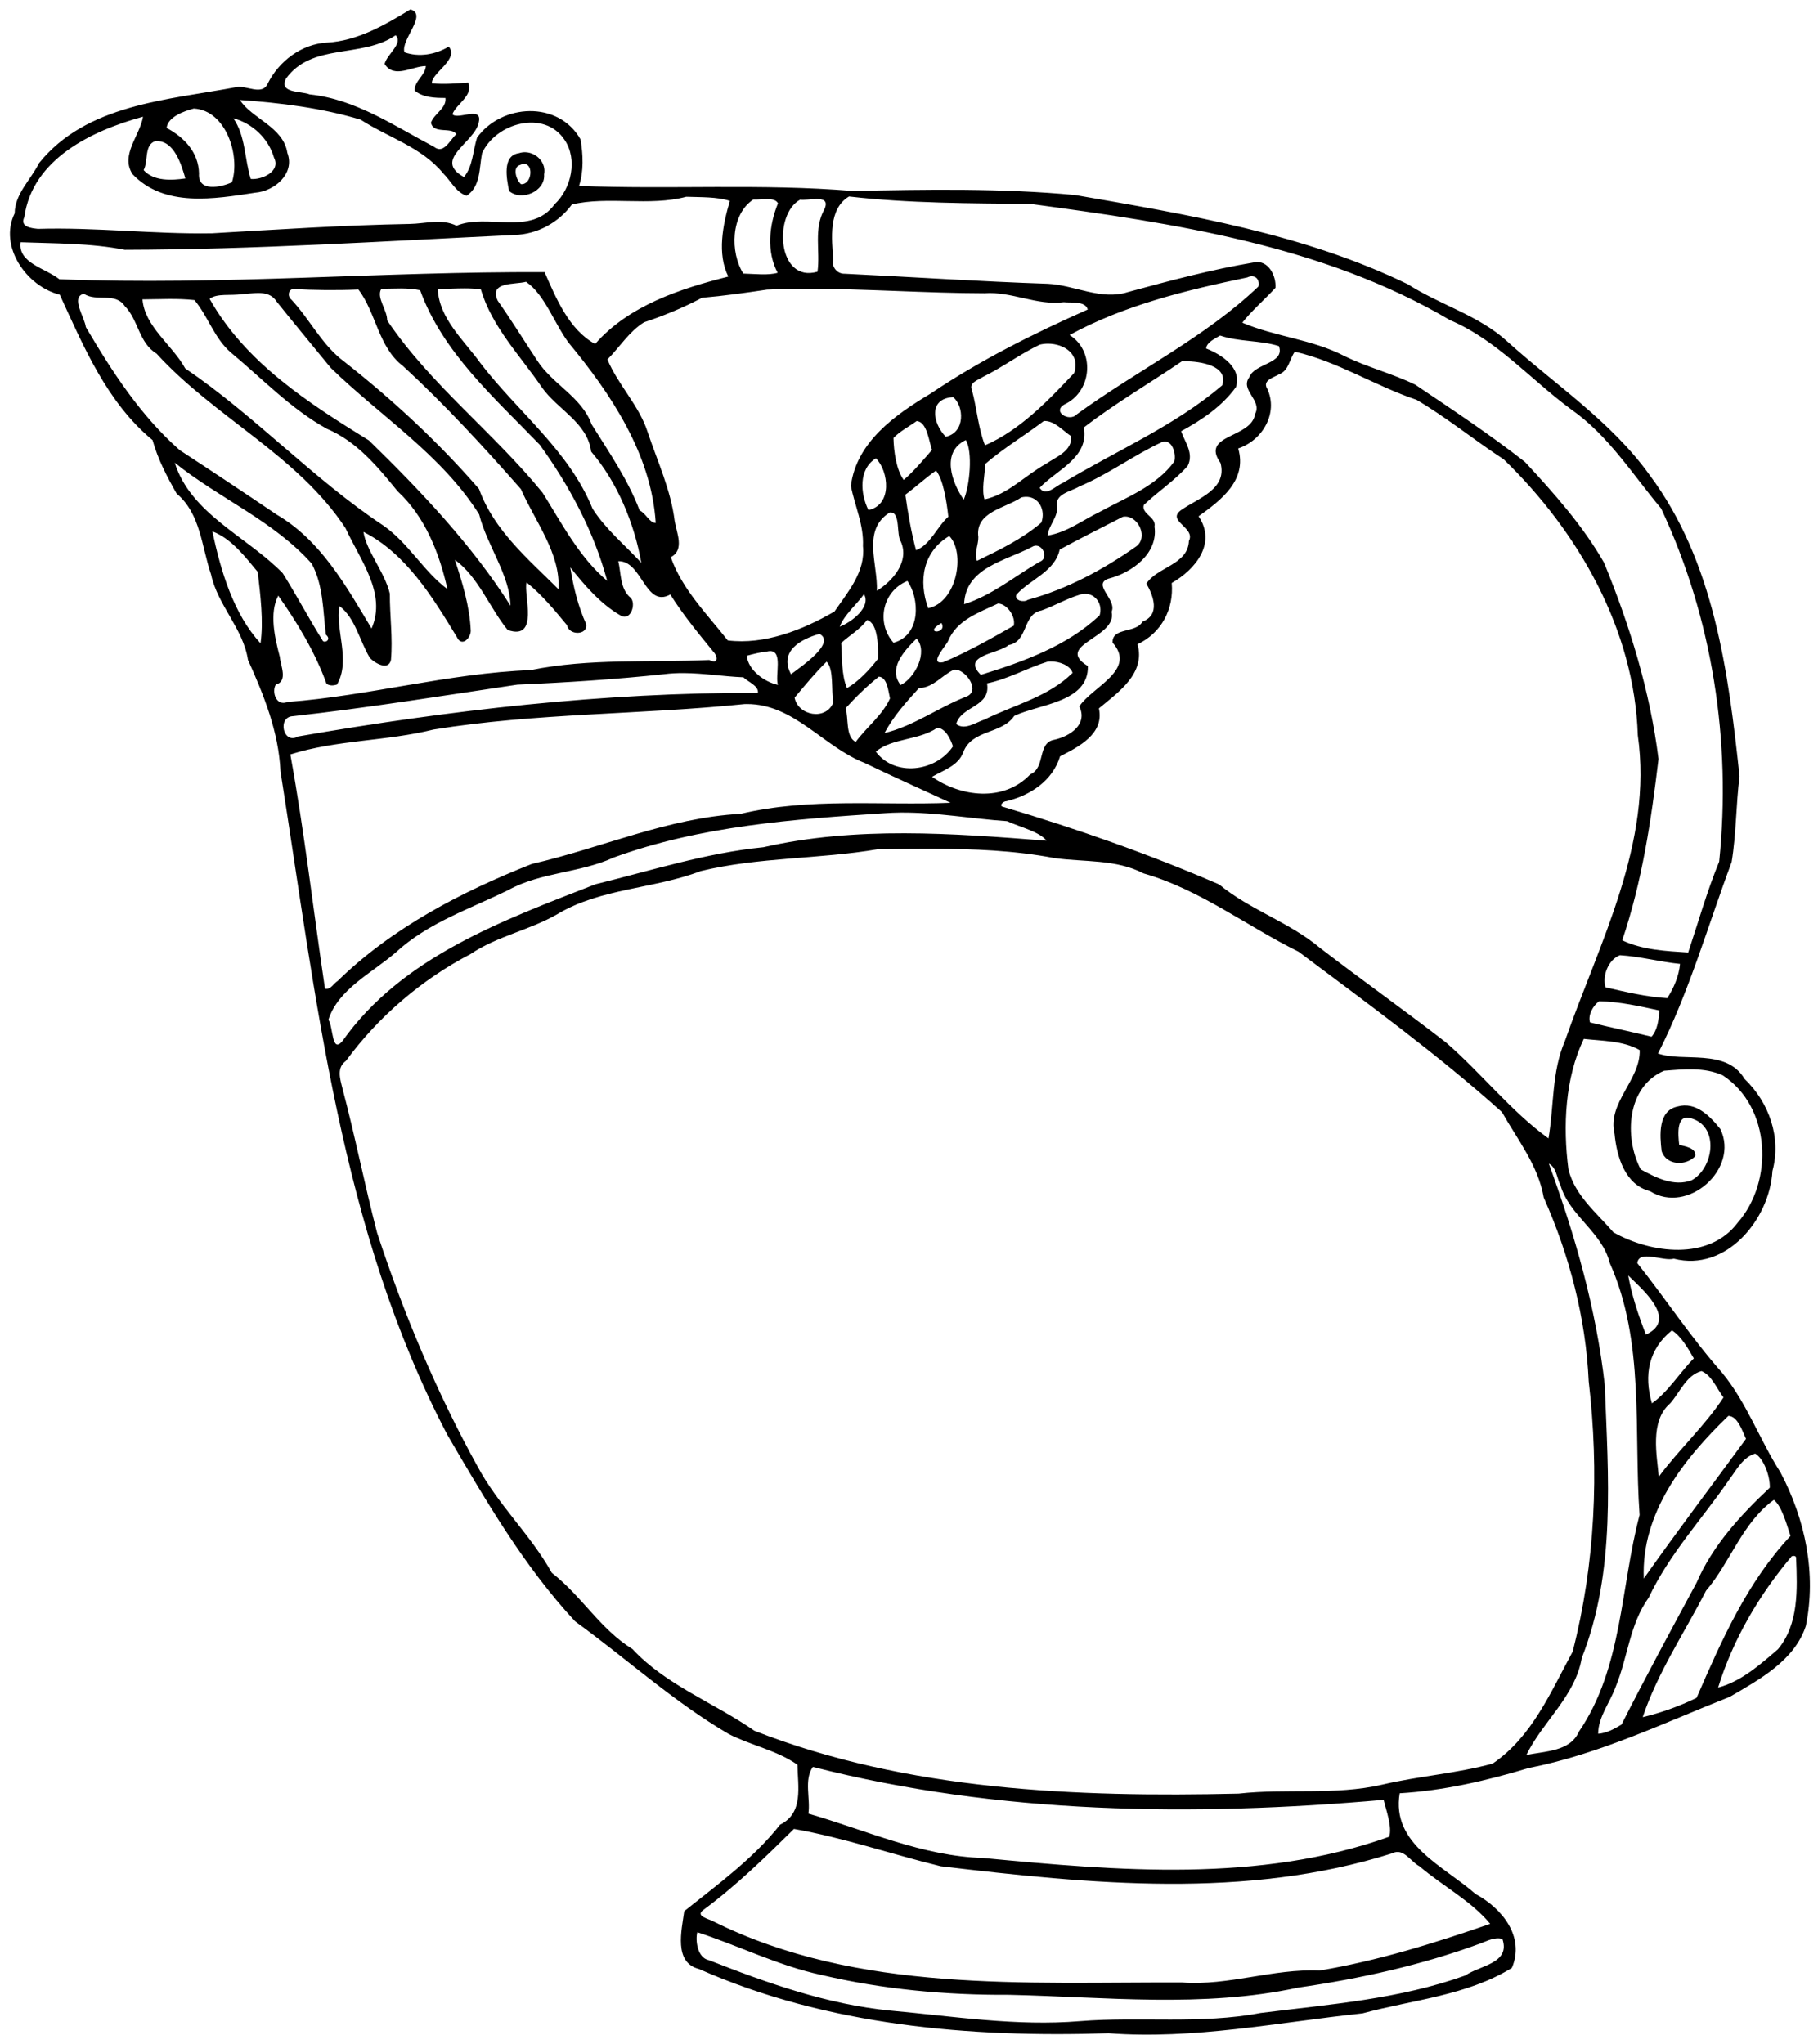 <?xml version="1.0" encoding="UTF-8" standalone="no"?>
<svg xmlns:rdf="http://www.w3.org/1999/02/22-rdf-syntax-ns#" xmlns="http://www.w3.org/2000/svg" height="1366pt" width="1215pt" version="1.1" xmlns:cc="http://creativecommons.org/ns#" xmlns:dc="http://purl.org/dc/elements/1.1/" viewBox="0 0 1215 1366">
<path d="m342.86 7.863c-21.36 12.975-44.06 26.337-69.81 27.725-21.2 1.237-39.97 15.462-49.36 34.162-4.53 10.625-18.08 1.262-26.22 3.062-57.46 10.8-125.32 14.163-164.91 63.528-6.785 13.79-20.148 25.59-20.298 41.84-13.525 27.61 9.726 61 37.664 68.03 19.987 43.52 39.548 90.14 77.524 121.48 4.34 15.81 12.01 30.5 20.11 44.69 20.06 16.81 20.84 44.39 28.74 67.53 5.5 25.79 26.87 45.19 30.84 71.37 13.3 29.45 25.68 60.34 27.17 93.16 29.81 188 49.75 383.26 139.44 554.36 31.8 54.4 63.67 109.4 106.72 155.8 42.89 31.1 82.45 67.3 128.29 94.1 18.71 9.6 40.01 13.5 57.44 25.7 0.24 18 5.34 40.3-14.49 50-22.51 28.6-52.02 49.8-80.1 72.3-2.17 16-9.04 42.9 12.3 48.3 106.95 47.4 226.42 57.5 342.2 53.7 71.2 5.4 141.69-9.1 212.19-16.6 41.9-11.4 87.1-14.8 124.7-38 11.2-26.2-8.5-50-30.3-61.7-26.6-23.5-70.6-41.7-63.4-84.2 36.8-2.2 72.6-10.5 107.8-21.1 58.6-11.4 112.8-37.7 168-59.5 24.7-14.4 54.1-30.3 63.5-59.2 9-43.8-0.5-89.1-21.2-128.3-17.4-27.2-28.2-58.4-49-83.5-25.5-28.8-46.7-61.2-70.6-91.3 1.2-11.5 21.7-1.2 30.5-3.7 43.8 11.3 80.1-32.9 82.4-73.31 7.6-27.87-2.8-57.3-23.3-76.9-15.3-25.92-51.8-13.77-72.3-21.27 25.9-50.92 41.5-106.39 61.5-159.88 3.9-23.64 3.6-47.88 6.6-71.69-9.3-87.1-21.3-179.6-75.1-251.64-32.2-44.96-78.8-75.31-119.3-111.96-23.8-21.58-55.8-30.25-82.6-47.41-86.9-42.24-183.59-58.15-277.96-74.58-61.74-5.8-123.94-4.65-185.85-3.41-75.89-6.29-153.1-1.15-228.64-4.24 4.01-12.47 3.36-26.05 1.28-38.8-18.52-32.786-66.06-29.823-86.49-1.56-3.49 10.92-3.4 23.84-10.95 32.96-26.53-14.69 9.09-28.7 12.37-45.67 3.43-14.289-17.62-1.68-22.01-6.814 3.07-8.55 17.8-15.489 13.16-26.389-10.07 0.75-20.17 1.551-30.25 0.639-0.92-8.45 22.94-19.977 14.04-30.727-11.21 6.725-24.91 9.039-37.01 4.739-3.4-10.363 19.76-31.662 4.97-35.825zm-12.32 21.563c6.53 6.925-7.13 15.636-9.24 23.986 7.98 12.763 23.11 1.776 34.45 1.776-0.44 7.724-9.68 12.6-9.34 20.5 6.94 5.862 16.99 6.187 25.7 6.15 1.13 8.625-9.55 13.099-12.05 20.632 1.9 10 17.24 3.19 21.16 9.67-5.2 4.35-10.4 17.2-18.71 10.47-33.35-17.5-65.39-39.761-103.87-43.723-7.25-2.925-25.88-0.8-19.7-13.225 21.68-30.175 63.58-16.724 91.6-36.236zm-130.07 54.136c34.08 2.363 68.17 6.626 100.78 16.401 23.04 14.927 51 22.937 68.96 44.827 6.33 6.22 10.64 15.82 19.57 18.78 11.9-7.8 10.46-23.18 12.92-35.53 11.29-25.25 52-36.866 69.02-11.09 10.8 16.02 5.93 40.29-8.43 53.77-19.77 26.93-56.03 7.19-81.93 17.88-12.36-6.15-26.2-1.65-39.31-1.49-55.02 0.98-109.9 4.63-164.84 7.8-48.56 0.83-96.96-5.11-145.55-3.69-5.385-0.61-15.26-1.49-11.348-9.82 6.763-48.71 56.489-72.24 99.178-83.9-2.66 15.94-19.13 31.98-8.81 47.94 26.66 28.08 68.27 20.77 102.67 15.52 16.01-1.25 33.29-15.99 26.69-33.24-3.27-21.76-29.9-28.72-39.57-44.158zm-38.53 7.114c26.96 1.525 38.94 39.474 31.81 61.604-9.3 4.28-28.68 8.32-27.49-7.46-0.47-17.63-12.25-30.01-27.06-37.93 1-9.153 14.31-14.027 22.74-16.214zm32.99 8.136c16.05 4.288 29.36 16.928 33.97 32.888 5.91 11.57-10.28 18.72-19.45 17.8-5.24-16.84-4.22-35.79-14.52-50.688zm-63.89 19.048c14.47-0.05 20.43 19.36 23.81 31.21-11.35 1.63-26.39 2.51-34.85-6.95 4.01-7.64 0.35-20.97 9.61-24.19 0.49-0.05 0.96-0.07 1.43-0.07zm307.75 9.31c-1.73-0.04-3.49 0.21-5.22 0.79-14.35 1.98-10.24 21.76-8.27 31.58 10.03 8.86 30.41 0.56 29.24-13.82 2.02-9.76-6.42-18.35-15.75-18.55zm-0.51 9.83c7.74 0.59 5.79 17.65-3.1 16.85-4.02-3.64-7.23-14.14-0.82-15.99 1.51-0.69 2.82-0.94 3.92-0.86zm270.96 27.16c50.29 5.78 101.02 5.69 151.57 6.2 120.13 16.19 244.49 34.56 350.49 97.08 39.4 16.78 67.6 49.92 101.5 74.78 30.9 21.62 51 54.18 74.9 82.6 42.9 91.54 58.8 194.64 48.5 295.03-10.2 24.79-17.5 50.62-25.9 75.94-18.4-1.22-38.1-2.03-55.1-10.22 16.6-48.92 24.2-100.21 30.3-151.47-7.1-56.64-23.9-111.36-45.5-164.04-17.8-31.08-41.8-57.95-66-84.06-29.4-23.06-60.7-43.76-91.7-64.61-19.2-9.34-40.3-14.59-59.6-24.13-26.6-13.76-57.7-16-84.9-27.66 7.4-9.55 18.8-19.49 27.7-29.13 0.8-9.86-5.9-23.55-17.7-21.28-35.6 5.96-70.45 15.3-105.26 24.74-22.64 7.35-44.66-5.72-67.14-6.84-56.61-1.88-113.15-5.69-169.75-8.39-6.04 0.26-11.23-5.56-9.53-11.75-1.27-17.3-4.34-42.3 13.12-52.79zm-135.98 0.24c11.51 0.41 26.3-0.04 36.45 3.49-5.83 19.82-10.81 44.18-1.27 63.18-39.95 10.07-83.09 24.07-111.25 56.31-21.85-11.78-32.77-38.53-42.22-60-135-0.7-270.36 11.26-405.43 5.91-11.078-9-34.79-13.44-32.315-30.91 28.075 1.06 58.688 0.68 87.055 6.34 108.67-0.23 217.1-7.28 325.58-12.42 19.03-0.59 36.73-10.24 47.92-25.46 30.23-7.16 64.77 1.75 95.48-6.44zm108.45 1.87c5.89-0.11 10.37 1.18 6.98 8.59-9.18 16.39-3.34 34.8-5.75 52.13-33.65 9.79-37.07-48.08-14.47-60.18 3.24 0.47 8.67-0.45 13.24-0.54zm-40.73 0.04c3.99 0.03 7.53 0.72 8.95 3.55-7.44 18.29-9.74 40.34-0.28 58.04-7.84 2.33-19.3 0.91-28.68 0.67-11.18-17.63-10.58-49.45 8.33-61.88 3.23 0.21 7.68-0.41 11.68-0.38zm405.22 64.54c3.8 0.21 6.1 3.69 5.1 8.47-44.7 42.72-101.74 70.38-151.66 106.75-6.4 7.22-22.48-2.96-8.79-9 21.59-11.47 23.69-44.01 2.66-57.14 45.69-25.03 97.68-37.51 148.49-48.14 1.5-0.73 2.9-1.02 4.2-0.94zm-606.76 4.58c15.65 10.52 23.55 34.73 35.52 50.85 35.55 42.92 69.21 93.32 72.83 150.62-5.38-0.05-8.29-8.27-13.44-10.41-9.73-25.79-25.68-48.73-40.15-72-8.06-22.69-32.7-33.44-45.42-53.29-11.03-16.64-21.53-33.69-32.98-49.98-7.69-16.2 14.45-13.26 23.64-15.79zm-51.22 5.48c4.51 0.01 9 0.21 13.46 0.87 9.38 31.55 32.82 55.21 50.97 81.79 12.95 18.55 38.1 29.31 41.19 53.71 21.87 25.58 36.05 59.86 41.91 92.94-13.66-14.88-29.9-28.12-40.75-45.26-19.54-48.42-62.43-80.82-93.53-121.43-13.81-19.18-34.75-37.39-35.78-62.25 7.47 0.15 15.02-0.38 22.53-0.37zm-53.37 0.08c5.44 0.02 10.85 0.33 16.14 1.48 18.84 52.15 62.41 90.17 99.94 129.12 24.76 34.29 45.36 72.72 56.31 113.69-23.38-19.79-37.85-47.91-53.93-73.58-40.77-50.19-93.61-90.23-129.9-144.04 0.3-8.37-9.38-19.33-4.82-26.38 5.37-0.04 10.83-0.31 16.26-0.29zm340.01 0.28c49.2-0.02 98.4 3.66 147.6 3.74 22.62-1.69 43.46 10.4 66.23 7.46 5.95 0.72 18-1.24 20 6.12-45.39 20.16-89.91 42.38-131.16 70.17-29.44 17.53-62.12 40.47-66.72 77.17 3.28 16.78 10.96 32.87 10.1 50.35 2.25 21.23-12.63 38.39-23.79 54.61-26.38 15.37-58.45 28.01-89.15 24.15-17.26-21.97-38.21-42.74-47.58-69.55 11.8-6.14 4.76-20.45 3.22-30.27-3.18-25.82-14.27-49.46-22.45-73.9-7.05-22.42-24.84-39.63-33.71-61 10.15-10.23 18.2-23.41 30.61-31.07 16.7-5.51 32.89-12.29 48.45-20.49 18.15-1.56 36.25-4.13 54.29-6.8 11.36-0.48 22.71-0.69 34.06-0.69zm-430.5 0.19c18.35 0.97 36.73 1.19 55.05 0.42 14.78 19.23 16.65 48.36 37.3 63.96 34.93 32.14 67.18 67.22 98.45 102.78 11.84 26.97 33.35 54.04 31.37 83.64-24.73-24.76-53.98-49.08-66.32-83.7-33.63-38.85-71.92-74.37-112.47-106.3-18.69-13.71-28.73-35.31-44.34-51.96-3.06-2.37-2.99-7.42 0.96-8.84zm-28.57 3.34c5.95 0.01 11.56 1.33 15.14 6.94 14.93 18.71 30.28 37.1 45.42 55.64 41.54 40.44 92.59 72.53 123.95 122.38 6.4 25.75 25.69 50.64 26.15 76.3-31.66-50.15-75.01-95.97-118.2-138.07-50.63-31.3-103.22-65.04-133.14-118.3 5.97-4.88 18.16-2.43 26.99-3.98 4.23-0.14 9.06-0.92 13.69-0.91zm-145.73 0.64c10.688 7.08 26.089-1.73 34.238 10.34 11.43 11.6 11.62 30.68 26.51 39.68 48.5 53.29 117.69 84.8 157.87 145.84 12.18 26.56 34.52 54.54 21.72 83.8-21.45-35.98-42.55-73.65-79.14-95.09-26.89-18.2-53.94-36.16-81.1-53.91-32.66-28.74-56.635-65.74-78.472-102.86-0.813-7.9-13.05-25.19-1.626-27.8zm70.738 4.34c7.26-0.05 14.51 0.12 21.66 0.93 11.43 13.74 16.65 32.08 30.47 43.89 26.27 21.81 49.97 46.96 80.11 63.62 25.07 10.62 42.36 31.58 59.08 52.16 23.12 21.41 34.94 51.8 41.67 81.83-19.89-14.72-32.85-39.01-53.9-53.36-58.72-39.08-106.83-91.46-165.18-131.06-10.6-19.47-33.89-34.83-35.67-57.68 7.22-0.03 14.49-0.29 21.76-0.33zm878.5 30.57c15.6 5.39 33.3 3.82 49.1 8.81 5.4 14.74-20.6 14.33-24.7 25.96-8.1 10.73 11 19.34 4.8 30.68-2.9 20.65-46.1 16.78-28.9 40.98 5.9 21.83-18.6 29.42-32.48 39.08-13.6 9.29 12.01 14.74 6.09 26.09-0.73 19.92-26.75 21.76-35.51 35.67 5.81 10.06 11.82 25.93-3.29 31.77-5.4 9.87-25.46 4.5-24.98 17.47 20.48 23.04-17.23 36.96-27.79 53.34 7.3 14.85-7.58 24.92-20.95 27.86-14.33 2.46-7.04 23.48-20.04 28.91-22.35 23.58-58.4 18.62-82 2.03 9.55-5.61 21.79-9.09 26.07-20.5 7.08-19.15 32.19-14.93 42.57-30.36 20.61-9.94 62.3-11.21 61.5-41.65-28.94-17.78 25.09-23.63 19.83-45.37 4.66-10.24-16.57-22.74-2.61-27.66 19.68-4.98 41.69-21.07 38.48-43.51 1.74-7.98-11.19-10.59-8.98-18 11.8-11.3 25.84-20.38 36.67-32.66 5.36-10.47-2.25-19.71-5.47-29.01 17.29-9.49 34.09-20.64 45.79-36.88 5.2-16.11-12-27.16-24.9-32.24 0.4-5.07 7.3-8.22 11.7-10.81zm-143.57 6.8c13.26 0.11 26.87 8.79 21.65 24.45-21.52 22.89-45.42 47.91-74.53 60.45-5.65-14.27-6.79-31.19-10.96-46.4-2.59-6.12 5.57-8.21 9.36-10.8 16.27-8.01 30.96-19.06 47.28-26.86 2.3-0.58 4.75-0.86 7.2-0.84zm205.97 6.69c35.8 8.16 67 28.55 101.7 40.21 25.3 14.86 48.2 33.69 72.8 49.74 62.3 60.27 109.2 142.19 112 230.45 12.8 90.12-32 173.02-60.9 255.55-11.1 25.7-9 54.23-13.7 81.31-31.4-22.65-56.2-54.72-85.7-80.22-34.6-26.8-70.3-52.12-105-78.79-25.6-21.63-58.5-31.76-84.4-53.16-58.6-25.34-118.94-46.52-180.18-64.74-4.33-0.79-0.22-4.89 2.43-4.83 20.01-4.87 38.62-17.04 44.82-37.48 15.49-7.87 37.17-18.85 32.43-40.04 15.84-13.26 39.2-28.98 32.3-53.59 19.95-9.4 30.46-29.34 28.56-51.15 19.93-11.44 37.64-33.15 22.44-55.76 18.9-13.58 40.8-30.16 33.1-56.69 20.1-6.61 33.7-29.38 24.3-49.74-4.5-7.22 5.5-9.55 10.1-12.31 7.9-3.05 8.4-12.66 12.9-18.76zm-91.93 7.95c12.53 0.07 36.83 3.43 31.23 20.18-39.82 33.98-88.94 54.77-133.53 81.74-5.46 2.09-13.92 11.78-18.96 3.85 14.16-15.12 41.43-24.97 36.93-50.44 25.64-19.86 54.82-36.81 81.99-55.31 0.72-0.02 1.5-0.03 2.34-0.02zm-193.51 30.01c9.03 7.3 10.46 29.46-6.19 33.08-10.71-10.88-15.02-31.92 6.19-33.08zm76.55 19.9c8.3 0.03 15.39 8.33 22 12.69 1.17 12.55-12.66 17.29-21.02 23.16-17.17 9.43-31.81 25.62-51.33 29.65-2.57-8.2 0.19-20.1 0.68-29.64 15.27-13.18 32.77-23.64 48.86-35.84 0.27-0.01 0.54-0.02 0.81-0.02zm-107.03 0.06c8.6 0.59 10.13 16.41 12.82 24.13-7.18 8.32-15.55 18.17-23.64 25.11-6.21-8.46-8.31-23.86-8.56-35.09 5.49-5.74 12.98-9.49 19.38-14.15zm41.06 15.89c5.9 9.76 3.36 38.29-1.75 49.78-9.66-13.72-19.4-39.69 1.75-49.78zm166.11 1.27c6.9-0.22 9.65 10.78 8.11 16.57-15.05 20.81-40.37 30.11-62.22 42.1-14.38 6.92-27.53 17.27-43.63 19.81 0.77-9.01 9.53-15.84 7.61-25.46-0.67-9.68 12.3-11.49 18.69-15.44 24.2-10.09 45.45-26.15 69.17-37.14 0.8-0.28 1.56-0.42 2.27-0.44zm-241.21 13.99c10.67 10.64 14.02 39.04-6.28 43.2-6.76-13.65-8.42-34.2 6.28-43.2zm-585.73 3.7c36.94 29.75 82.35 48.38 114.39 84.27 9.83 18.21 9.33 39.42 11.88 59.41 5.31 4.3-1.84 7.98-3.07 4.31-11.47-18.29-21.57-37.44-33.05-55.72-29.4-30.33-76.9-49.55-90.15-92.27zm635.94 6.59c6 7.21 8.89 25.86 10.29 38.5-9.4 8.27-15.1 23.59-27 27.99-4-15.21-6.77-30.83-8.92-46.4 8.74-6.43 16.74-13.9 25.63-20.09zm74.78 21.87c10.89-0.37 17.07 10.93 13.21 21.52-15.89 13.67-35.05 22.87-53.76 31.95-2.74-5.6 1.32-13.5 1.11-19.88-2.78-21.14 22.46-23.92 35.91-33.09 1.22-0.3 2.4-0.46 3.53-0.5zm-112.55 13.05c8.21 0.35 4.48 18.87 8.41 24.47 7.37 16.76-7.08 32.99-20.06 41 0.91-22.5-12.71-50.95 10.82-65.44 0.29-0.03 0.57-0.04 0.83-0.03zm196.14 3.45c11.16 0.23 18.84 17.86 8.79 24.98-27.52 19.4-58.02 35.76-90.5 44.6-3.11 2.36-11.37 0.8-9.52-4.34 11.65-12.91 32.16-19.16 36.17-37.7 17.43-9.37 35.15-18.4 52.79-27.35 0.77-0.15 1.53-0.21 2.27-0.19zm-762.89 12.37c15.96 6.07 27.2 21.04 37.87 33.86 2.23 19.4 4.98 41.24 2.35 59.63-22.52-24.3-33.31-60.58-40.22-93.49zm126.22 0.42c35.63 18.14 57.67 54.47 77.99 87.82 4.03 8.81 11.52 0.97 11.62-5.09-0.86-20.43-6.96-40.12-13.25-59.39 19.59 14.2 29.19 40.48 44.11 58.64 26.66 9.17 13.09-29.39 15.73-39.79 12.74 10.24 23.54 23.28 33.91 35.88 1.55 8.55 17.22 8.51 15.98-0.88-6.85-15.05-10.75-31.27-13.33-47.56 11.01 13.86 25.01 30.58 42.15 40.33 8.32 4.79 12.92-9.68 8.43-14.73-9.11-7.3-8.04-20.45-10.48-30.75 20.11-0.53 22.39 39.56 43.46 27.85 10.65 17.01 23.53 32.55 36.25 48.16 2.88 2.72 4.73 10.75-3.73 6.54-49.74 2.25-100.23-1.57-149.18 8.46-68.3 2.54-135.02 21.54-203.06 26.6-9.66 4.07-13.47-8.76-9.82-14.55 10.4-2.67 3.86-16.04 3.37-22.93-4.3-16.25-8.99-36.66-1.36-51.32 15.57 22.1 30.95 47.4 40.3 73.54 2.4 1.91 5.91 1.65 8.73 0.78 11.72-20.06-1.41-45.28 2.09-65.62 13.25 9.82 16.88 29.2 25.47 43.35 3.91 4.2 15.49 11.09 17.57 1.62 1.64-18.36-1.03-36.92-0.94-55.35-4.17-17.81-19.82-35.99-22.01-51.61zm489.36 3.48c13.68 13.75 6.53 55.41-17.61 60.31-8.34-22.9-4.44-47.27 17.61-60.31zm72.74 8.07c6.22 0.31 10.08 11.01 2.55 13.53-20.69 12.04-39.9 28.15-62.9 35.35 1.16-30.63 34.4-36.05 56.71-47.86 1.26-0.78 2.49-1.08 3.64-1.02zm-107.71 29.47c9.98 14.07 11.87 45.08-11.58 51.63-14.68-16.5-9.5-43 11.58-51.63zm148.89 10.77c8.62 0.3 14.44 8.96 11.69 17.95-27.31 25.75-64.01 38.8-99.22 49.7-16.79-16.47 14.79-17.45 23.19-24.89 16.55-2.74 11.4-26.11 27.52-28.87 10.79-3.89 20.83-9.81 31.78-13.14 1.75-0.57 3.44-0.8 5.04-0.75zm-185.14 0.29c6.13 10.62-10.35 23.42-20.32 27.11 4-10.17 13.8-18.07 20.32-27.11zm111.95 7.81c7.46 0.2 14.85 10.61 13.15 18.47-19.19 10.95-38.63 22-58.95 30.53-12.45 2.3 2.26-13.72 4.02-17.57 7.39-17.92 25.73-23.73 41.78-31.43zm-109.4 13.74c9.55 2.86 9.28 23.36 9.11 32.45-6.99 8.96-16.22 18.93-25.86 24.45-4.7-10.58-4.04-25.63-4.87-37.71 7.12-6.5 15.77-11.32 21.62-19.19zm62.16 2.52c5.48 9.45-16.5 9.41 0 0zm-101.9 9.08c13.91 7.44-14.69 26.89-23.81 33.71-10.25-19.11 8.01-29.34 23.81-33.71zm81.12 3.91c9.8 11.12-1.18 32.86-13.36 38.8-10.87-14.01 3.34-28.88 13.36-38.8zm-122.67 10.47c11.33-0.52 4.23 20.72 6.86 28.23-11.21-2.39-24.84-12.19-26.09-24.34 5.48-1.43 11.03-2.94 16.71-3.48 0.92-0.24 1.76-0.37 2.52-0.41zm234.6 8.66c7.17-0.16 16.41 3.22 18.36 9.53-20.11 20.03-48.75 26.72-73.56 39.02-7.33 2.38-16.46 9.28-23.65 3.77 3.99-15.21 29.24-14.13 25.75-34.01 17.61-3.64 33.19-12.68 50.19-18.03 0.91-0.17 1.89-0.26 2.91-0.28zm-187.1 0.18c6.26 6.41 3.71 23.79 5.6 34.08-6.11 15.46-29.51 11.06-32.34-4.04 8.61-10.21 17.17-20.75 26.74-30.04zm107.29 6.63c9.09-0.03 21.87 18.12 9.13 22.65-23.08 9.06-43.73 24.5-68.01 30.36 7.13-13.71 18.22-26.11 28.65-37.5 12.38-0.54 19.05-10.75 29.36-15.45 0.29-0.04 0.58-0.06 0.87-0.06zm-226.52 2.89c16.58 0.11 33.13 2.85 49.67 3.53 3.66 3.7 13.03 7.1 12.15 12.99-128.97-0.41-257.37 14.45-384.19 36.46-12.46 7.15-17.54-16.47-4.21-16.95 62.59-6.96 125.06-17.1 187.48-26.36 40.88-1.79 81.8-4.4 122.5-8.74 5.54-0.72 11.07-0.97 16.6-0.93zm162.88 2.99c7.04 0.54 7.88 12.2 9.3 18.18-6.29 14.09-19.6 23.97-28.66 36.39-8.7-4.47-5.79-19.94-8.44-28.19 8.34-9.14 17.91-18.65 27.8-26.38zm-110.41 22.88c39.52-0.2 63.95 35.79 98.72 49.29 23.66 11.49 47.79 22.15 71.61 33.2-58.53 2.35-117.83-4.44-175.43 9.25-60.44 3.17-116.03 28.5-174.37 41.86-58.87 23.26-116.55 53.16-162.18 97.71-3.44 2.08-5.93 7.72-10.65 6.45-9.74-65.18-17.13-130.84-28.95-195.65 38.97-12.29 80.2-10.95 119.68-20.8 85.44-13.87 173.41-12.4 259.68-21.27 0.64-0.02 1.27-0.04 1.89-0.04zm159.18 19.86c6.78 0.24 11.17 9.38 13.12 15.53-14.3 21.3-48.77 25.62-64.45 4.36 13.9-11.49 35.91-9.26 51.33-19.89zm-30.69 70.82c29.77-0.28 59.39 5.14 89.03 7.18 10.5 4.85 27.24 8.84 32.94 16.32-78.6-6.1-158.9-12.2-236.47 5.46-47.88 4.77-93.77 19.5-140.27 30.9-77.34 30.21-161.56 60.6-211.41 131-9.11 11-7.62-11.85-11.74-17.77 8.14-25.6 36.62-39.17 56.32-56.29 26.82-24.78 61.93-36.29 94.08-52.13 27.29-14.99 59.88-14.16 87.93-27.12 72.62-26.45 150.33-32.04 226.82-37.05 4.26-0.3 8.52-0.46 12.77-0.5zm27.25 30.28c33.88 0.05 67.79 1.37 101.12 7.7 25 3.55 51.57 0.79 74.67 12.84 46.98 13.41 86.08 43.99 129.48 65.41 57.7 43.28 116.2 85.78 169.9 133.98 13 23 30.3 44.56 34.9 71.31 21.4 48.2 35.2 100.6 37.6 153.6 8.8 75.4 5.5 152.4-13.4 225.9-18.4 33.8-33.9 71.1-66.8 93.5-30.3 8.3-61.8 10.4-92.3 17.6-39.4 9.1-80.1 3-120 7.5-136.06 3.1-276.65-2.4-404.46-52.5-33.46-23.3-73.98-38.2-101.8-68.2-27.2-16.8-42.2-44.1-67.47-63.8-17.68-31.8-45.06-56.9-62.17-89.1-34.24-62-61.66-127.7-83.77-194.9-10.43-40.22-18.43-80.99-29.06-121.12-1.91-7.69-4.85-16.94 2.97-22.5 27.4-37.28 63.26-67.99 104.3-89.39 22.15-14.93 48.98-19.84 71.98-33.02 36.57-22.07 81.06-21.22 120.18-36.22 48.53-11.71 98.82-9.89 148.01-18.24 15.33-0.14 30.72-0.38 46.12-0.35zm573.77 88.89c16.9 1.05 33.3 5.57 50.2 7.26-0.9 9.97-5.3 20.43-10.7 28.62-17.1-0.97-34.7-5.18-51.5-9.02-3-9.31 2.2-23.17 12-26.86zm-17.4 38.45c16.9 0.3 33.8 4.16 50.3 7.71-0.5 7.49-1.4 16.04-6.5 21.93-17.1-4.2-34.3-7.76-51.4-11.95-1.9-6.25 2.6-14.05 7.6-17.69zm-12.8 31.46c15.4 1.75 33 1.48 46.7 9.38 0.7 25.01-27.3 44.02-21 69.92 1.8 18.98 8.7 42.67 29.6 47.89 31.4 19.95 74.9-18.59 58.8-51.81-8.5-10.7-20.5-23.2-35.8-18.85-16.5 3.44-14.8 24.25-13.3 37.1 3.7 12.11 20.3 12.82 28.1 4.31 1.1-7.01-8.9-8.14-13.4-9.46-0.9-7.89-3-27.44 11.2-21.7 22.4 7.52 17.4 41.36-0.9 51.38-14.8 5.4-29.7-2.14-42.5-9.19-14-26.9-11.6-69.04 19.5-82.34 16.2-1.3 33.7-3.15 49.1 3.82 40.3 26.53 42.8 88.47 12.4 123.19-23.9 31.8-72.3 25.7-103.7 8-14.1-16.4-32.1-30.59-37.6-52.51-4.8-36.43-2.8-76.51 12.8-109.13zm-29.2 104.2c6.5 3.3 6.6 12.04 9.7 17.98 7.4 25.56 34.8 39.06 41.2 65.06 29.5 66 19.9 140.3 24.9 210.5-16 60.4-14.2 127.6-50.6 180.9-7.4 17-28.5 16.3-44 19.7 13.5-27.9 40.9-49.1 46.3-81.1 28.6-72.4 22.1-152.1 19.2-228.2-7.1-63.4-24.8-125-46.7-184.84zm66.3 93.44c10.4 10.5 42.4 36.6 14.8 49.4-6.2-15.9-11.8-32.5-14.8-49.4zm36.5 45.9c7.6 4.6 13.5 15.1 18.3 23.4-11.9 12-21.6 28.2-35 37.5-6.9-23.4-2.8-45.3 16.7-60.9zm24.7 34c8.5 3.4 12.9 14.8 18.4 22-15.6 23.8-37.1 43.3-54.1 66.3-1.3-17.2-7.9-46.3 9.5-61.3 8.2-9.2 13.4-23.5 26.2-27zm22.5 37.4c7.9 0.3 11.7 12.8 14.7 19.2-28.5 38.9-57.7 77.4-85.4 116.7-2.3-54.7 33.3-100 70.7-135.9zm22.4 31.5c7.1 4.2 12.5 18.7 12.2 28.5-24.4 22.9-47.8 48.3-61.2 79.4-21.2 39.3-42.5 78.6-62.7 118.5-5.9 3.6-12.4 7.2-19.5 7.7 0.1-14.3 9.8-25.9 14.5-38.9 10.2-24.6 11.8-52.8 27.7-74.8 17.1-36.4 44.9-66 67.4-98.8 6.1-8.1 11.1-18.4 21.6-21.6zm15.6 38.7c6.6 5.2 10.7 20.5 13.9 30.1-36.3 38.8-57.6 87.3-78.5 135.3-14 6.8-29.6 12.5-45 16.1 12.5-37.3 35-70.7 52.9-105.6 20.6-24.1 30.1-56.6 56.7-75.9zm16.9 46.8c1 0.1 1.8 0.6 1.7 2.2 1 25.7 2.3 54.8-15.2 75.8-14.8 12.7-30.8 27-50 32 12.5-40.3 34.3-77.5 61.5-109.7 0.7-0.2 1.4-0.3 2-0.3zm-819.7 176.3c155.46 39.7 317.69 41.5 476.8 27.5 2.3 9.6 7.1 22.2 4.7 30.8-108.4 38.8-226.71 28.5-339.21 17.8-50.97-1.5-97.77-23.2-146.07-37.1 1.9-12.2-3.93-28.4 3.78-39zm-15.82 51.8c41.47 7.3 81.63 21.2 122.56 31.2 125.16 14.8 255.16 27.9 377.46-10.9 9.1-4.7 15.3 7.2 22.5 10.9 19.2 16.4 43.4 29 59.1 48.1-46.5 16.1-94.7 31.1-142.7 39-38.7-1.7-75.9 12.9-114.63 10-130.97-0.5-270.71 9.1-391.56-51-2.9-1.9-15.32-4.2-8.87-9.3 27.6-20.3 51.95-44.1 76.14-68zm-80.74 86.3c34.72 11.3 67.75 28 103.68 35.7 51.24 12.1 104.2 16.9 156.84 16.6 80.36 1.8 161.94 11.1 241.34-6 51.9-7.5 103.5-18.9 152.8-37.1 5.7-2.1 11.5-5.4 17.9-3.6 7 20.5-19 22.1-30.9 30.5-54.9 19.8-113.7 24.2-171.2 31.4-49.7 9.5-100.49 2.8-150.7 6.8-52.96 4.4-105.69-4-158.31-8.8-52.65-5.1-102.65-22.9-151.55-42.1-10.09-1.8-11.63-17.2-9.9-23.4z" transform="scale(.8)"/>
</svg>
